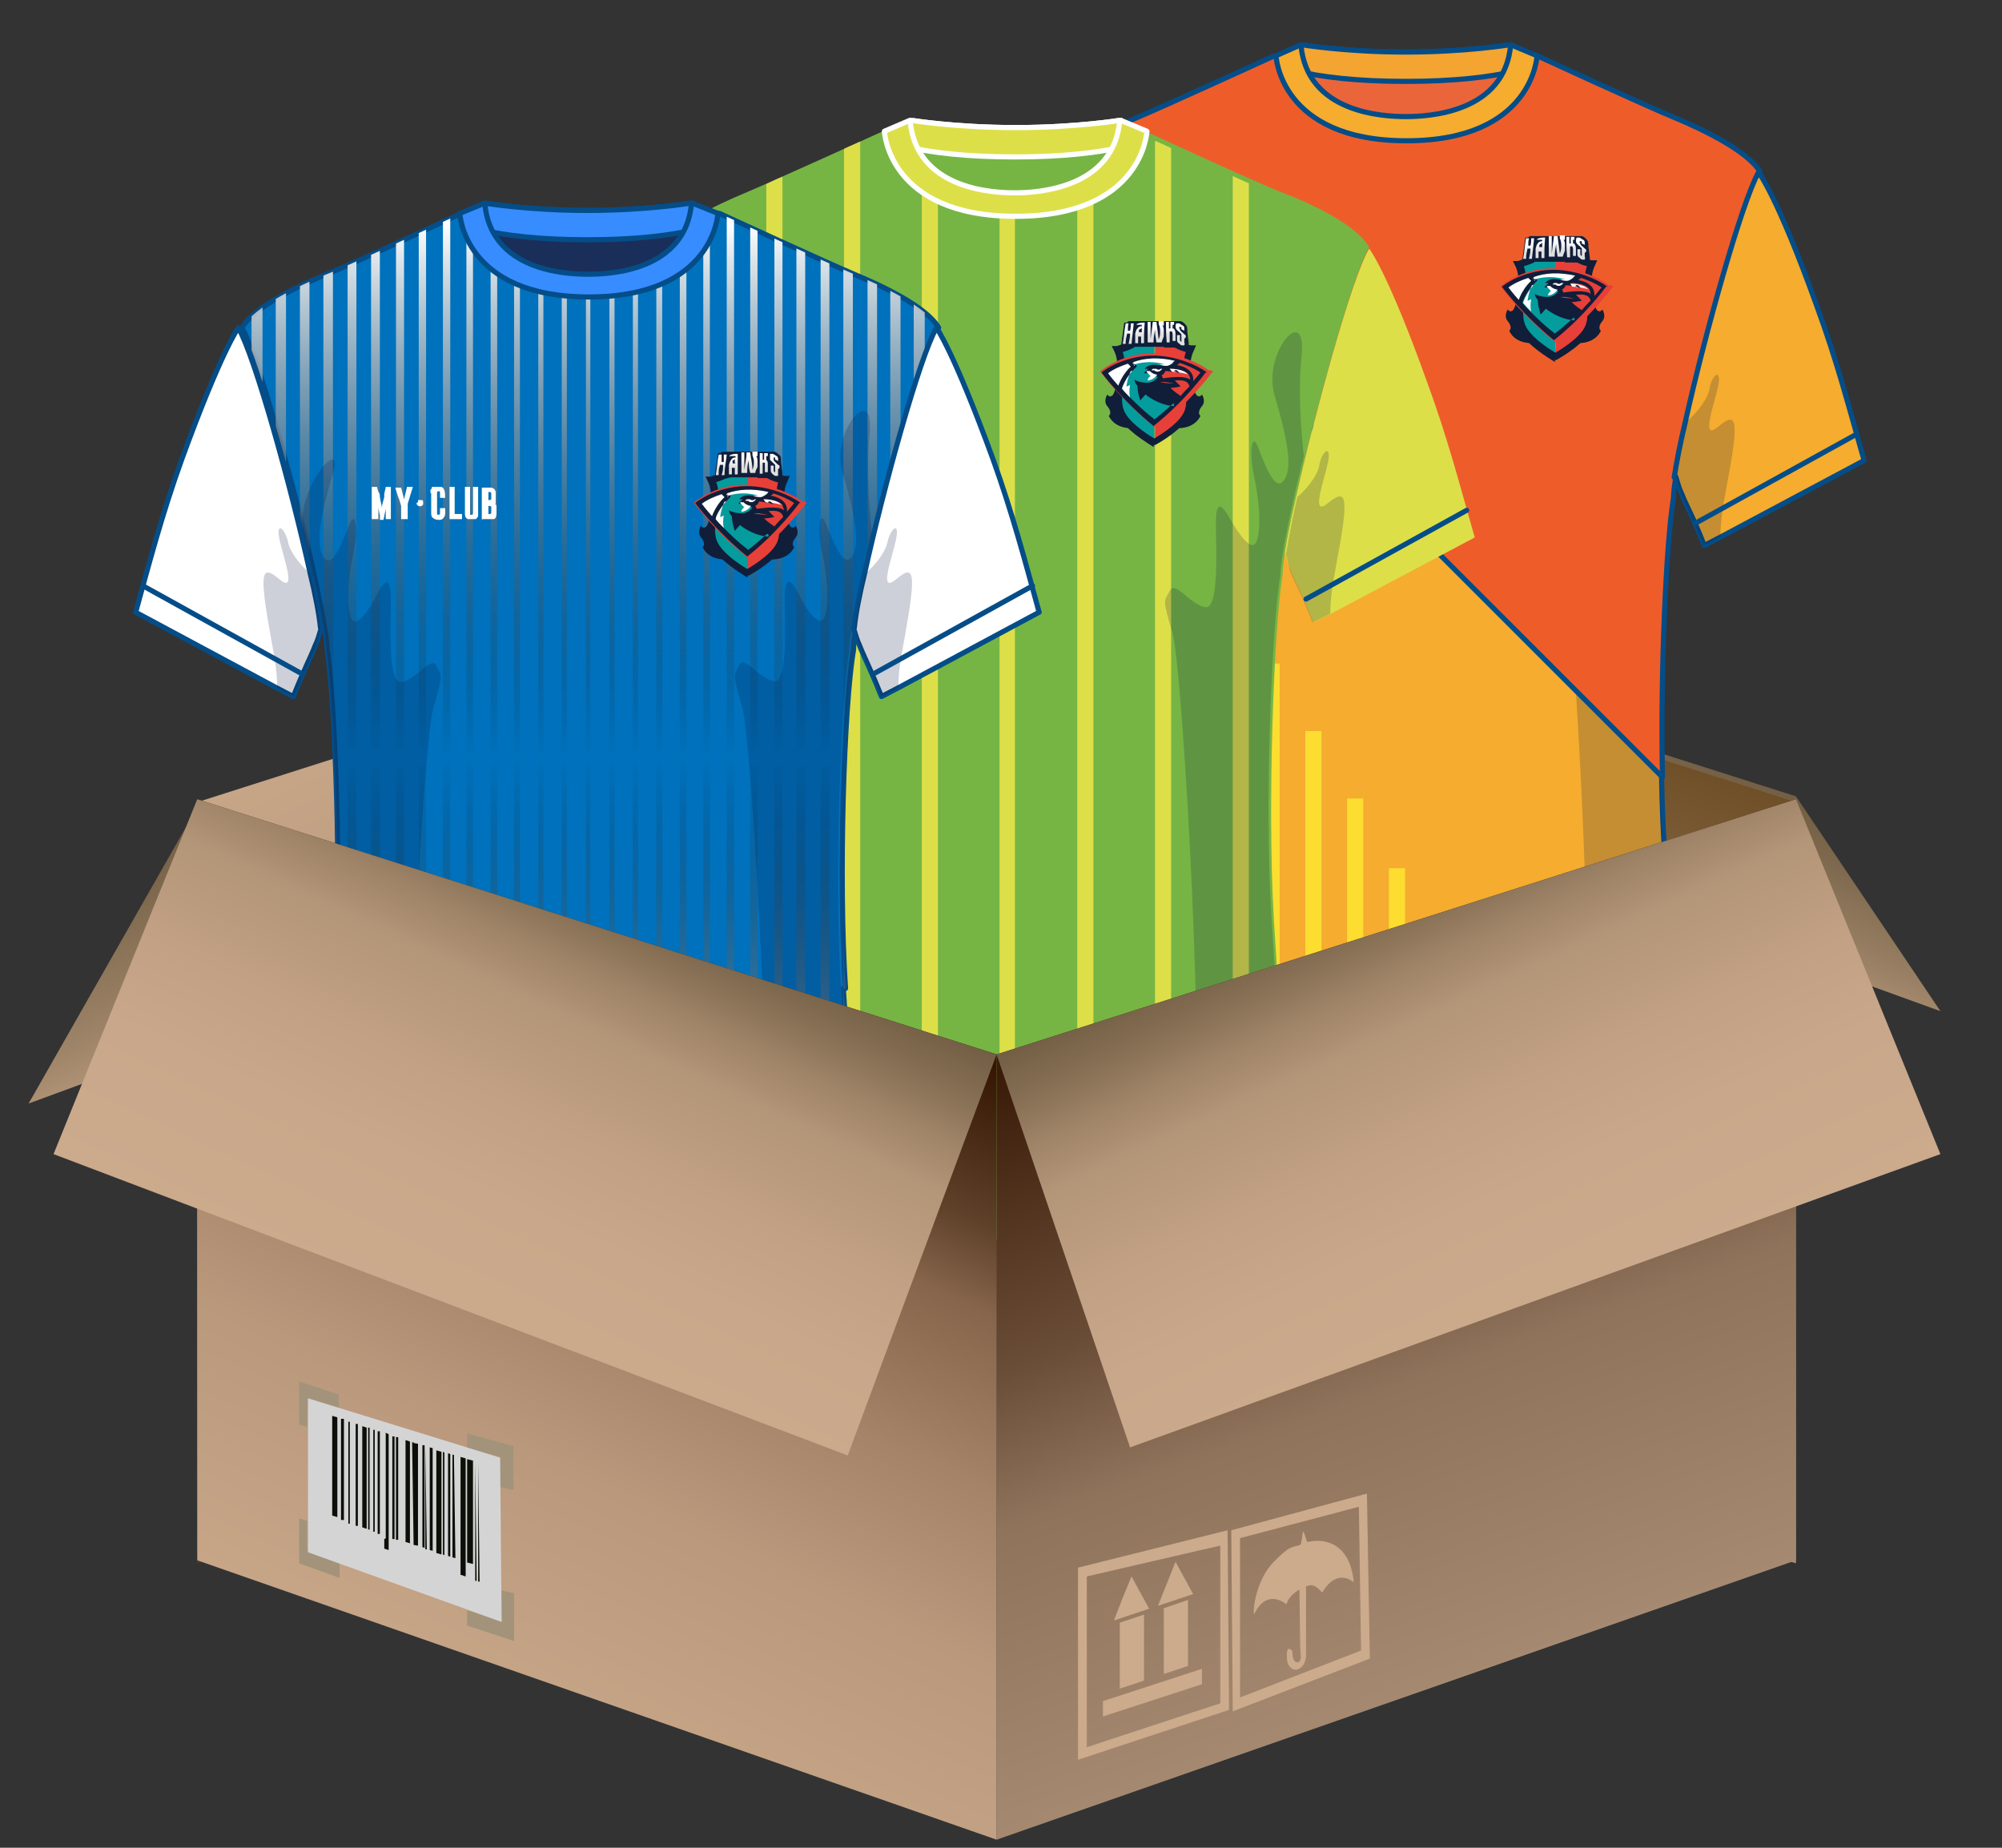 <?xml version="1.0" encoding="UTF-8"?> <svg xmlns="http://www.w3.org/2000/svg" xmlns:xlink="http://www.w3.org/1999/xlink" id="Layer_1" version="1.1" viewBox="0 0 273 252"><rect x="0" y="0" width="273" height="252" fill="#333333" stroke="none"/><defs><style> .st0, .st1 { fill: none; } .st2 { fill: #1a2e5a; } .st2, .st3, .st4, .st5, .st6, .st7, .st8, .st1, .st9, .st10, .st11, .st12 { stroke-linecap: round; stroke-linejoin: round; stroke-width: .7px; } .st2, .st3, .st4, .st5, .st7, .st1, .st9, .st10, .st11, .st12 { stroke: #044d88; } .st3 { fill: aqua; } .st4 { fill: #f5ac2f; } .st5 { fill: #378cff; } .st6, .st8 { stroke: #fff; } .st6, .st13 { fill: #dddf49; } .st14 { fill: url(#linear-gradient2); } .st15 { fill: url(#linear-gradient1); } .st16 { fill: url(#linear-gradient9); } .st17 { fill: url(#linear-gradient3); } .st18 { fill: url(#linear-gradient6); } .st19 { fill: url(#linear-gradient8); } .st20 { fill: url(#linear-gradient7); } .st21 { fill: url(#linear-gradient5); } .st22 { fill: url(#linear-gradient4); } .st23 { fill: url(#linear-gradient18); } .st24 { fill: url(#linear-gradient13); } .st25 { fill: url(#linear-gradient12); } .st26 { fill: url(#linear-gradient15); } .st27 { fill: url(#linear-gradient16); } .st28 { fill: url(#linear-gradient11); } .st29 { fill: url(#linear-gradient10); } .st30 { fill: url(#linear-gradient17); } .st31 { fill: url(#linear-gradient14); } .st32 { fill: url(#linear-gradient19); } .st33 { fill: url(#linear-gradient23); } .st34 { fill: url(#linear-gradient22); } .st35 { fill: url(#linear-gradient21); } .st36 { fill: url(#linear-gradient20); } .st37 { fill: #fcdd30; } .st38 { fill: #440499; } .st39 { fill: url(#linear-gradient); } .st7 { fill: #0071bc; } .st40 { fill: #ccaa8c; } .st40, .st41, .st42, .st43 { fill-rule: evenodd; } .st8, .st44 { fill: #76b544; } .st41 { fill: #d4d4d4; } .st45 { clip-path: url(#clippath-1); } .st46 { clip-path: url(#clippath-2); } .st42 { fill: #a2937a; } .st47, .st12 { fill: #fff; } .st48 { fill: #049c9c; } .st49 { fill: #07183e; isolation: isolate; opacity: .2; } .st9 { fill: #ee5d29; } .st50 { fill: #101e3a; } .st51 { fill: red; } .st43 { fill: #0c0f08; } .st10 { fill: #f4a431; } .st11 { fill: #eb653a; } .st52 { fill: #e64039; } .st53 { clip-path: url(#clippath); } </style><linearGradient id="linear-gradient" x1="61.2" y1="983.7" x2="76.7" y2="1017.1" gradientTransform="translate(0 -889.5)" gradientUnits="userSpaceOnUse"><stop offset="0" stop-color="#725e44"></stop><stop offset=".2" stop-color="#7d684d"></stop><stop offset=".6" stop-color="#9d8367"></stop><stop offset="1" stop-color="#ccaa8c"></stop></linearGradient><linearGradient id="linear-gradient1" x1="-1436.1" y1="981.6" x2="-1424" y2="1007.6" gradientTransform="translate(-1229 -890.5) rotate(-180) scale(1 -1)" gradientUnits="userSpaceOnUse"><stop offset="0" stop-color="#725e44"></stop><stop offset=".2" stop-color="#7d684d"></stop><stop offset=".6" stop-color="#9d8367"></stop><stop offset="1" stop-color="#ccaa8c"></stop></linearGradient><linearGradient id="linear-gradient2" x1="-689" y1="59.2" x2="-653" y2="158.1" gradientTransform="translate(860.9 254) scale(1 -1)" gradientUnits="userSpaceOnUse"><stop offset="0" stop-color="#ae937a"></stop><stop offset=".2" stop-color="#a78c71"></stop><stop offset=".5" stop-color="#95785a"></stop><stop offset=".9" stop-color="#795a34"></stop><stop offset="1" stop-color="#6f4f27"></stop></linearGradient><linearGradient id="linear-gradient3" x1="58.5" y1="937" x2="105.6" y2="1038.1" gradientTransform="translate(0 -842.3)" gradientUnits="userSpaceOnUse"><stop offset="0" stop-color="#ccaa8c"></stop><stop offset="0" stop-color="#c7a587"></stop><stop offset=".3" stop-color="#ba987c"></stop><stop offset=".5" stop-color="#a48368"></stop><stop offset=".7" stop-color="#86654c"></stop><stop offset=".8" stop-color="#5f4029"></stop><stop offset="1" stop-color="#321300"></stop></linearGradient><clipPath id="clippath"><rect class="st0" x="128.8" y="5.8" width="125.8" height="180.5"></rect></clipPath><linearGradient id="linear-gradient4" x1="208.5" y1="983.4" x2="208.5" y2="980.3" gradientTransform="translate(0 -947.9)" gradientUnits="userSpaceOnUse"><stop offset=".3" stop-color="#dfdfde"></stop><stop offset=".7" stop-color="#fff"></stop></linearGradient><linearGradient id="linear-gradient5" x1="210" y1="983" x2="210" y2="980" gradientTransform="translate(0 -947.9)" gradientUnits="userSpaceOnUse"><stop offset=".3" stop-color="#dfdfde"></stop><stop offset=".7" stop-color="#fff"></stop></linearGradient><linearGradient id="linear-gradient6" x1="212.3" y1="982.8" x2="212.3" y2="980" gradientTransform="translate(0 -947.9)" gradientUnits="userSpaceOnUse"><stop offset=".3" stop-color="#dfdfde"></stop><stop offset=".7" stop-color="#fff"></stop></linearGradient><linearGradient id="linear-gradient7" x1="214.3" y1="983" x2="214.3" y2="980" gradientTransform="translate(0 -947.9)" gradientUnits="userSpaceOnUse"><stop offset=".3" stop-color="#dfdfde"></stop><stop offset=".7" stop-color="#fff"></stop></linearGradient><linearGradient id="linear-gradient8" x1="215.6" y1="983.2" x2="215.6" y2="980.3" gradientTransform="translate(0 -947.9)" gradientUnits="userSpaceOnUse"><stop offset=".3" stop-color="#dfdfde"></stop><stop offset=".7" stop-color="#fff"></stop></linearGradient><clipPath id="clippath-1"><rect class="st0" x="75.3" y="16.1" width="126" height="180.9"></rect></clipPath><linearGradient id="linear-gradient9" x1="153.9" y1="995" x2="153.9" y2="991.9" gradientTransform="translate(0 -947.9)" gradientUnits="userSpaceOnUse"><stop offset=".3" stop-color="#dfdfde"></stop><stop offset=".7" stop-color="#fff"></stop></linearGradient><linearGradient id="linear-gradient10" x1="155.4" y1="994.6" x2="155.4" y2="991.7" gradientTransform="translate(0 -947.9)" gradientUnits="userSpaceOnUse"><stop offset=".3" stop-color="#dfdfde"></stop><stop offset=".7" stop-color="#fff"></stop></linearGradient><linearGradient id="linear-gradient11" x1="157.6" y1="994.4" x2="157.6" y2="991.6" gradientTransform="translate(0 -947.9)" gradientUnits="userSpaceOnUse"><stop offset=".3" stop-color="#dfdfde"></stop><stop offset=".7" stop-color="#fff"></stop></linearGradient><linearGradient id="linear-gradient12" x1="159.7" y1="994.6" x2="159.7" y2="991.7" gradientTransform="translate(0 -947.9)" gradientUnits="userSpaceOnUse"><stop offset=".3" stop-color="#dfdfde"></stop><stop offset=".7" stop-color="#fff"></stop></linearGradient><linearGradient id="linear-gradient13" x1="161" y1="994.9" x2="161" y2="992" gradientTransform="translate(0 -947.9)" gradientUnits="userSpaceOnUse"><stop offset=".3" stop-color="#dfdfde"></stop><stop offset=".7" stop-color="#fff"></stop></linearGradient><clipPath id="clippath-2"><path class="st0" d="M115,134.8c1,15,1.9,35,2.7,37.9-3.3,1.9-9.1,3.3-15.7,4-6.8.8-14.5,1.1-21.6,1.1h0c-6.2,0-12.7-.3-18.7-.8-8-.8-15-2.2-18.7-4.4.8-2.9,1.7-22.9,2.7-37.9.9-15,0-39-1.1-46.2,0-1.9-1.3-8.4-3.1-15.9-2.8-11.2-6.6-24.5-8.5-27.9,1.7-2.9,7.7-5.7,11.3-7.2,3.6-1.4,18.6-8.4,18.6-8.4l1.7,1h31.8l1.7-1s15,6.9,18.6,8.4,9.6,4.3,11.3,7.2c-3.3,5.7-11.7,39-11.6,43.9-1.3,7.3-2.1,31.3-1.1,46.2h-.2Z"></path></clipPath><linearGradient id="linear-gradient14" x1="80.1" y1="223.6" x2="80.1" y2="77.8" gradientTransform="translate(0 254) scale(1 -1)" gradientUnits="userSpaceOnUse"><stop offset="0" stop-color="#fff"></stop><stop offset=".5" stop-color="#000" stop-opacity="0"></stop><stop offset="1" stop-color="#fff"></stop></linearGradient><linearGradient id="linear-gradient15" x1="98.5" y1="1012.8" x2="98.5" y2="1009.7" gradientTransform="translate(0 -947.9)" gradientUnits="userSpaceOnUse"><stop offset=".3" stop-color="#dfdfde"></stop><stop offset=".7" stop-color="#fff"></stop></linearGradient><linearGradient id="linear-gradient16" x1="100" y1="1012.5" x2="100" y2="1009.5" gradientTransform="translate(0 -947.9)" gradientUnits="userSpaceOnUse"><stop offset=".3" stop-color="#dfdfde"></stop><stop offset=".7" stop-color="#fff"></stop></linearGradient><linearGradient id="linear-gradient17" x1="102.2" y1="1012.3" x2="102.2" y2="1009.5" gradientTransform="translate(0 -947.9)" gradientUnits="userSpaceOnUse"><stop offset=".3" stop-color="#dfdfde"></stop><stop offset=".7" stop-color="#fff"></stop></linearGradient><linearGradient id="linear-gradient18" x1="104.2" y1="1012.5" x2="104.2" y2="1009.5" gradientTransform="translate(0 -947.9)" gradientUnits="userSpaceOnUse"><stop offset=".3" stop-color="#dfdfde"></stop><stop offset=".7" stop-color="#fff"></stop></linearGradient><linearGradient id="linear-gradient19" x1="105.6" y1="1012.7" x2="105.6" y2="1009.8" gradientTransform="translate(0 -947.9)" gradientUnits="userSpaceOnUse"><stop offset=".3" stop-color="#dfdfde"></stop><stop offset=".7" stop-color="#fff"></stop></linearGradient><linearGradient id="linear-gradient20" x1="-1415.3" y1="27.5" x2="-1380.4" y2="123.5" gradientTransform="translate(-1208 254) rotate(-180)" gradientUnits="userSpaceOnUse"><stop offset="0" stop-color="#ae937a"></stop><stop offset="0" stop-color="#a58a71"></stop><stop offset=".4" stop-color="#8f735b"></stop><stop offset=".6" stop-color="#6a4d37"></stop><stop offset="1" stop-color="#371805"></stop><stop offset="1" stop-color="#321300"></stop></linearGradient><linearGradient id="linear-gradient21" x1="59.1" y1="26.2" x2="105" y2="124.6" gradientTransform="translate(0 254) scale(1 -1)" gradientUnits="userSpaceOnUse"><stop offset="0" stop-color="#ccaa8c"></stop><stop offset="0" stop-color="#c7a587"></stop><stop offset=".3" stop-color="#ba987c"></stop><stop offset=".5" stop-color="#a48368"></stop><stop offset=".7" stop-color="#86654c"></stop><stop offset=".8" stop-color="#5f4029"></stop><stop offset="1" stop-color="#321300"></stop></linearGradient><linearGradient id="linear-gradient22" x1="58.4" y1="72.7" x2="86.6" y2="133.2" gradientTransform="translate(0 254) scale(1 -1)" gradientUnits="userSpaceOnUse"><stop offset="0" stop-color="#ccaa8c"></stop><stop offset=".3" stop-color="#c9a78a"></stop><stop offset=".5" stop-color="#c1a083"></stop><stop offset=".7" stop-color="#b39578"></stop><stop offset=".8" stop-color="#9f8468"></stop><stop offset=".9" stop-color="#856e53"></stop><stop offset="1" stop-color="#725e44"></stop></linearGradient><linearGradient id="linear-gradient23" x1="-1441.7" y1="72.4" x2="-1413.5" y2="132.9" gradientTransform="translate(-1229 254) rotate(-180)" gradientUnits="userSpaceOnUse"><stop offset="0" stop-color="#ccaa8c"></stop><stop offset=".3" stop-color="#c9a78a"></stop><stop offset=".5" stop-color="#c1a083"></stop><stop offset=".7" stop-color="#b39578"></stop><stop offset=".8" stop-color="#9f8468"></stop><stop offset=".9" stop-color="#856e53"></stop><stop offset="1" stop-color="#725e44"></stop></linearGradient></defs><g><polygon class="st39" points="26.9 110.1 3.9 150.5 115.6 109.4 135.9 75.4 26.9 110.1"></polygon><polygon class="st15" points="135.9 73.9 154.1 97.9 264.6 137.9 244.9 108.6 135.9 73.9"></polygon><polygon class="st14" points="244.9 213.2 135.9 181.7 135.9 74.6 244.9 109.4 244.9 213.2"></polygon><polygon class="st17" points="135.9 74.6 26.9 109.4 26.9 213.2 135.9 181.7 135.9 74.6"></polygon></g><g><g><g class="st53"><g><path class="st4" d="M227,114.8c1,15.2,1.9,35.5,2.7,38.5-3.3,2-9.2,3.3-16,4.1-6.9.8-14.8,1.2-21.9,1.2h-.1c-6.2,0-12.9-.3-19-.9-8.1-.8-15.3-2.2-19-4.5.8-2.9,1.8-23.3,2.7-38.5,1-15.2,0-39.6-1.2-46.8,0-2-1.3-8.6-3.2-16.1-2.8-11.3-6.7-24.9-8.7-28.3,1.8-2.9,7.9-5.8,11.5-7.3s18.9-8.5,18.9-8.5l1.7,1h32.4l1.7-1s15.3,7,18.9,8.5,9.8,4.3,11.5,7.3c-3.3,5.8-11.9,39.6-11.8,44.5-1.2,7.3-2.1,31.7-1.2,46.8h.1Z"></path><path class="st49" d="M156.6,114.8c1-15.2,0-39.6-1.2-46.8,0-2-1.3-8.6-3.2-16.1-1.5-5.7,5.7-14,4-8.2s-2.6,10-1.2,11.7c1.3,1.7,3-3.6,3.6-5,.7-1.4,1.1,1,.4,4.3-.7,3.2-1,6.9-.4,8.8.6,1.9,2.5-.9,3.7-3s1.9-2.4,1.9.7-.5,11.9,1.5,11.4c2.1-.4,4-3.7,4.8-2.2s1,1-.4,5.8-4.8,65.7-2.4,72.6c1.2,3.7,3.2,6.9,5,9.2-8.1-.8-15.3-2.2-19-4.5,1-3,1.9-23.3,2.9-38.5h0v-.2Z"></path><path class="st49" d="M226.7,114.8c-1-15.2,0-39.6,1.2-46.8,0-2,1.3-8.6,3.2-16.1-.4-3.4-.8-9.1-.3-13.8.7-7.2-5.4-.3-3.7,5.5s2.6,10,1.2,11.7c-1.3,1.7-3-3.6-3.6-5-.7-1.4-1.1,1-.4,4.3.7,3.2,1,6.9.4,8.8-.6,1.9-2.5-.9-3.7-3s-1.9-2.4-1.9.7.5,11.9-1.5,11.4c-2.1-.4-4-3.7-4.8-2.2s-1,1,.4,5.8,4.8,65.7,2.4,72.6c-1.2,3.7-3.2,6.9-5,9.2,8.1-.8,15.3-2.2,19-4.5-.9-2.9-1.9-23.3-2.9-38.5h0Z"></path><path class="st9" d="M240,23.4c-1.8-2.9-7.9-5.8-11.5-7.3-3.7-1.5-18.9-8.5-18.9-8.5l-1.7,1h-32.4l-1.7-1s-15.3,7-18.9,8.5c-3.5,1.4-9.2,4.1-11.2,6.9l83,83c-.3-14.5.5-32,1.5-38.1,0-5,8.5-38.7,11.8-44.5h0Z"></path><path class="st11" d="M207.2,7.2c0,.9-.3,1.8-.6,2.5-2.9,7-14.9,7.7-14.9,7.7,0,0-12-.7-14.9-7.7-.3-.7-.5-1.5-.6-2.5l1.3-1.1s6,1,14.2,1,14.2-1,14.2-1l1.2,1.1h.1Z"></path><path class="st10" d="M207.2,7.2c0,.9-.3,1.8-.6,2.5-3.4.8-8.2,1.4-14.9,1.4s-11.5-.6-14.9-1.4c-.3-.7-.5-1.5-.6-2.5l1.3-1.1s6,1,14.2,1,14.2-1,14.2-1l1.2,1.1h.1Z"></path><path class="st4" d="M206,6.1c-.8,9.3-11.2,9.8-14.3,9.8s-13.5-.5-14.3-9.8l-3.4,1.5s.5,11.6,17.8,11.6,17.8-11.6,17.8-11.6l-3.6-1.5h0Z"></path><path class="st3" d="M154.8,65c-.3,1-.5,1.7-.8,2.3h0c-.7,1.8-1.5,3-3.1,7.1l-2.3-1.2-19.5-10.4c2-7,3.7-13.6,6.5-21.2,5.4-15,7.9-18.1,7.9-18.1,2.3,4.1,7.3,22,10,34.1.7,2.9,1.2,5.5,1.5,7.5h-.2Z"></path><path class="st49" d="M154.7,65c-.2.7-.4,1.5-.6,2.3h0c-.7,1.8-1.5,3-3.1,7.1l-2.3-1.2c0-1.9-.3-4-.8-6.6-1.8-9.5-1.5-10.6,1.1-8.4,2.5,2.1.5-3.1,0-5.6s.9-1.5,1.2.5c.2,1.2,1.5,3,3,4.3.7,3.1,1.2,5.7,1.5,7.6h0Z"></path><path class="st1" d="M130.1,59.2l21.9,12.1"></path><path class="st4" d="M228.5,65c.3,1,.5,1.7.8,2.3h0c.7,1.8,1.5,3,3.1,7.1l2.3-1.2,19.5-10.4c-2-7-3.7-13.6-6.5-21.2-5.4-15-7.9-18.1-7.9-18.1-2.3,4.1-7.3,22-10,34.1-.7,2.9-1.2,5.5-1.5,7.5h.2Z"></path><path class="st49" d="M228.6,65c.2.7.4,1.5.6,2.3h0c.7,1.8,1.5,3,3.1,7.1l2.3-1.2c0-1.9.3-4,.8-6.6,1.8-9.5,1.5-10.6-1.1-8.4-2.5,2.1-.5-3.1,0-5.6s-.9-1.5-1.2.5c-.2,1.2-1.5,3-3,4.3-.7,3.1-1.2,5.7-1.5,7.6h0Z"></path><path class="st1" d="M253.2,59.2l-21.9,12.1"></path><path class="st47" d="M214.2,37.1h.4v1.8h-.1c-.4,0-.9,0-1.2.2s-.7.3-1,.6c-.3.2-.5.6-.7,1-.1.4-.2.8-.2,1.3v2.7c0,.2.1.4.2.6.1,0,.2.3.4.4.1,0,.4,0,.6,0s.4,0,.5,0,.3-.2.4-.4c.1,0,.2-.3.3-.5s0-.4,0-.7v-.7c0-.2-.1-.4-.3-.5-.1,0-.2-.3-.4-.4-.1,0-.4,0-.5,0-.3,0-.5,0-.7.2s-.4.3-.4.5-.1.4-.1.6l-.6-.6c0-.3,0-.6.1-.9.1-.3.3-.6.5-.8s.5-.4.9-.6.7-.2,1.2-.2.9,0,1.2.3c.4,0,.7.4.9.7s.4.7.6,1.1c.1.4.2.9.2,1.4s0,1-.3,1.4c-.1.4-.4.8-.7,1.1s-.7.6-1.1.7-.9.3-1.4.3-1,0-1.5-.3c-.4-.2-.8-.4-1.2-.8s-.6-.8-.8-1.2c-.2-.5-.3-1.1-.3-1.7v-.9c0-.9.1-1.6.4-2.3.3-.7.7-1.2,1.2-1.7s1-.8,1.7-1.1c.5-.4,1.2-.5,1.9-.5h0Z"></path><g><path class="st37" d="M189.4,158.6h2.2v-40.2h-2.2v40.2Z"></path><path class="st38" d="M163.1,71.9h-2.2v84c.7.2,1.5.3,2.2.5,0,0,0-84.5,0-84.5Z"></path><path class="st38" d="M168.8,81.2h-2.2v75.8c.7.1,1.5.2,2.2.3v-76.1Z"></path><path class="st37" d="M174.5,157.9v-67.4h-2.2v67.2h.3c.6,0,1.3.1,1.9.2h0Z"></path><path class="st37" d="M183.7,158.4h2.2v-49.5h-2.2v49.4h0Z"></path><path class="st37" d="M178,158.1c.7,0,1.5,0,2.2.1v-58.5h-2.2v58.4Z"></path></g></g></g><path id="Logo-Back-top" class="st47" d="M164.5,42.2h1v.4h-.6v.3h.5v.4h-.5v.3h.6v.4h-1v-1.8ZM168.1,42.2v1.8h-.4v-.3h-.4s-.3.4-.8.3c-.4,0-.8-.3-.8-.9s.2-.9,1-.9.8.4.8.4l-.2.4s-.2-.3-.5-.3-.5.2-.5.5.1.5.5.5.4-.2.4-.3l.7-1.1h.5-.3ZM167.7,43l-.2.4h.2v-.4ZM169.1,44v-1.4h.4v-.4h-1.2v.4h.4v1.4h.5,0ZM170.4,44h.5v-1.8h-.5v.7h-.5v-.7h-.5v1.8h.5v-.7h.5v.7ZM172,44v-.4h-.5v-1.4h-.5v1.8s1,0,1,0ZM172.7,43.6c-.3,0-.5-.2-.5-.5s.2-.5.5-.5.5.2.5.5-.2.5-.5.5M172.1,42.5c-.2.2-.3.4-.3.7s0,.5.3.7c.2.2.4.3.7.3s.5,0,.7-.3c.2-.2.3-.4.3-.7s0-.5-.3-.7c-.2-.2-.4-.3-.6-.3s-.5,0-.7.3M174.1,44v-1l.7,1h.4v-1.8h-.5v1l-.7-1h-.4v1.8h.5ZM164.1,43.1c0,.4-.2.5-.5.5h-.2v-1h.2c.3,0,.5.2.5.5M163.6,44c.3,0,.4,0,.6-.2.2-.2.3-.4.3-.7s0-.5-.3-.7c-.2-.2-.4-.2-.7-.2h-.6v1.8s.7,0,.7,0ZM167,46c-.3,0-.6-.2-.6-.6s.2-.6.5-.6.3,0,.4,0h0v-.4h0c-.1,0-.3,0-.5,0s-.5,0-.7.3-.3.4-.3.7.1.5.3.7.4.3.7.3h.5v-.5h0c-.1,0-.3,0-.4,0h.1ZM169.8,45.6c0,.2-.1.4-.3.4s-.3,0-.3-.4v-1.2h-.5v1.5h-.7v-1.5h-.5v1.9h1.3v-.2h0c.1,0,.3.2.6.2s.4,0,.6-.2c.1,0,.2-.3.2-.6v-1.2h-.5v1.2h0ZM171.9,45.9c0,.3-.3.5-.6.5h-.8v-1.9h.8c.4,0,.6.2.6.5s0,.3-.2.4c.2,0,.3.3.3.5h-.1ZM171.3,45.1s0-.2-.2-.2h-.3v.3h.3c.1,0,.2,0,.2-.2h0ZM171.2,45.6h-.4v.3h.4s.2,0,.2-.2,0-.2-.2-.2h0Z"></path></g><g><path class="st50" d="M217.3,40.9s.2,1.3.6,1.5c.4.2.6-.2.6-.2,0,0,.6.9,0,1.6s-.4,1.2-.2,1.3c0,0-.6,1.7-3.1,1.7,0,0,2.2-2.4,2.1-5.9h0Z"></path><path class="st48" d="M212.1,34.1v14.6s-4.1-2.2-4.7-4.4c-.7-2.3,1-5.6-.3-8.3,0,0,2.5-.4,3.1-1.9,0,0,1.9,0,1.9,0Z"></path><path class="st52" d="M216.8,44.3c-.7,2.3-4.7,4.4-4.7,4.4v-14.6h1.9c.6,1.5,3.1,1.9,3.1,1.9-1.3,2.7.4,6-.3,8.3Z"></path><path class="st50" d="M212.1,49.3h-.2c-.2-.2-4.3-2.4-5-4.9-.3-1.1-.2-2.3,0-3.6.2-1.6.4-3.2-.3-4.6l-.3-.6h.7c.6-.2,2.3-.7,2.7-1.7v-.3h4.6v.3c.5,1,2.2,1.5,2.8,1.6h.7c0,0-.3.7-.3.7-.7,1.4-.5,3-.3,4.6.2,1.3.3,2.5,0,3.6-.7,2.4-4.8,4.6-5,4.7h-.2c0,0,.1.2.1.2ZM207.8,36.3c.5,1.5.3,3.1.1,4.6-.2,1.2-.3,2.3,0,3.2.5,1.6,3,3.3,4.2,4,1.2-.7,3.8-2.4,4.2-4,.3-.9.1-2,0-3.2-.2-1.5-.4-3.1.1-4.6-.8-.2-2.1-.7-2.7-1.7h-3.2c-.6,1-1.9,1.5-2.7,1.7h0Z"></path><path class="st50" d="M206.8,40.9s-.2,1.3-.6,1.5c-.4.2-.6-.2-.6-.2,0,0-.6.9,0,1.6s.4,1.2.2,1.3c0,0,.6,1.7,3.1,1.7,0,0-2.2-2.4-2.1-5.9h0Z"></path><path class="st50" d="M215.4,35.4l-3.3-1.3-3.3,1.3-.2.5s1.8-.6,3.5-.6,3.5.6,3.5.6l-.2-.5h0Z"></path><g><g><path class="st52" d="M219.4,38.9c-1.4-1.1-4.1-2.2-6.8-2.3h-1c-2.8,0-5.4,1.2-6.8,2.3l-.2.2.2.2s2.9,3.9,7.2,7.3l.3.2h0l.3-.2c4.3-3.4,7.2-7.3,7.2-7.3l.2-.2-.2-.2h-.4Z"></path><path class="st50" d="M219.2,39.1c-1.5-1.1-4.2-2.2-7-2.3h-.4c-2.8,0-5.5,1.1-7,2.3,0,0,2.8,3.8,7.1,7.3h0c4.3-3.4,7.1-7.3,7.1-7.3h.2Z"></path><path class="st47" d="M208.8,38.3c-.9.8-1.5,2-1.7,2.6-.9-1-1.4-1.7-1.4-1.7.8-.6,1.8-1,2.7-1.3l.4.4Z"></path><path class="st52" d="M216.9,41c-.4.4-.8.8-1.2,1.3-.8-.5-1.4-1.1-1.4-1.1.6,0,1.4-.2,1.4-.2l-.8-.8c1.6-.2,1.9.4,2,.8Z"></path><path class="st52" d="M217.4,40.5c.3-2-2.2-2.3-2.2-2.3l.4-.3c.9.3,1.9.7,2.8,1.3,0,0-.4.5-1,1.2h0Z"></path><path class="st52" d="M216.9,40.1s-.4-.7-3.7-.2l-.2-.4s.4-.2.5-.6c0,0,.7,0,1,.2h0c0-.2-.2-.4-.3-.5h.2c0,0,1.7,0,2.3.8.1.2.2.4.2.7h0Z"></path><path class="st52" d="M212.9,40.5h.6c0,0,1.2.2,1.2.2,0,0-1.3,0-1.9-.2h0Z"></path><path class="st48" d="M214.6,43.3s-1.5,1.4-2.6,2.2l-.2-.2c-1.2-.9-2.2-1.9-3.1-2.8-.4-.4-.8-.8-1.1-1.2h0c.1-.4.6-1.5,1.4-2.4h0c.2-.2.4-.4.6-.6v-.2h-.1l-.3-.3h0c.3,0,2.4-.7,5.4,0,0,0-.5.4-.8.3-.2,0-.6,0-1,0h-.2c-.2,0-1.3-.3-1.9.5h.5s-.4.3-.6.6h.9s.3.4,1,.5c0,0-.4.7-1.3.8-.5,0-1.1,0-1.9-.4,0,0,0,.4.4.8,0,0,0,.9.4,2l.7-.8s1.6,1.4,3.9,1.6h0v-.3Z"></path><path class="st47" d="M213.2,38.6s0,0-.2.2c-.2.2-.6.3-.9,0h-.4s0,0,.2-.2c.1,0,.4,0,.7,0,.1,0,.2,0,.3,0h.3,0Z"></path><path class="st47" d="M214.7,37.7s-.1,0-.2.2h0c-.4.3-.6.4-.8.4h0c-.2,0-.6,0-1-.2h.7c-2.2-.7-4.1,0-4.1,0h0l-.2-.3h0c1.6-.6,3.5-.7,5.7-.2h0Z"></path><path class="st47" d="M208.9,38.9c-.5,1.1-.6,2.1-.6,2.1.2,0,.5-.2.5-.2,0,0-.2.9,0,1.7-.4-.4-.8-.8-1.1-1.2h0c.1-.4.6-1.5,1.4-2.4h-.2Z"></path><path class="st47" d="M209.3,38.2h0l-.3-.3h0c.2,0,.3.2.2.4h.1Z"></path><path class="st47" d="M216.7,39.5c-.8-.3-1.9-.4-2.3-.4,0,0-.2-.3-.3-.4h.2c0,0,1.7,0,2.3.8h.1Z"></path><path class="st50" d="M214.8,39l.7.3s-.3-.7-.7-.3Z"></path><path class="st50" d="M212.9,38.5s-.1.3-.4.2c-.2,0-.2-.2-.2-.2,0,0,.2,0,.2-.2.1,0,.3,0,.4,0h0Z"></path></g><path class="st47" d="M212.4,39.5s-.4.7-1.3.8c0-.4.4-.6.4-.6-.3-.3-.5-.5-.6-.7h.5s.3.4,1,.5h0Z"></path></g><g><path class="st50" d="M216.6,33.3c0-.3-.1-.5-.3-.7s-.4-.4-.7-.4h-.8c-.2,0-.3,0-.5,0h-3.7c-.4,0-.6,0-1,0h-1q-.2.2-.4.2h-.2l-.5,3.7.6-.2q.2,0,.4,0h.4c.2,0,.2-.2.4-.2h4.1v-.2h0v.3h1c.2,0,.3,0,.4,0h.5c.1,0,.3.2.5.3h.3c.2,0,.4,0,.5-.2s.2-.4.2-.7l-.2-1.6h0v-.3Z"></path><g><path class="st22" d="M208.8,33.5h-.4c0-.4,0-.6.1-1q-.2,0-.4,0c-.2,1.1-.2,1.7-.4,2.8.2,0,.3,0,.4,0,0-.6.1-.9.2-1.4h.4c0,.6-.1.8-.2,1.4h.4c.1-1.1.2-1.7.3-2.8h-.4c0,.4,0,.6-.1,1h0Z"></path><path class="st21" d="M209.6,32.7c.3,0,.4,0,.7,0v.2c-.2,0-.4,0-.6.3-.2.2-.2.4-.3.7v1.3h.4v-.9h.4v.9h.4c0-1.1,0-1.7.1-2.8-.4,0-.7,0-1.1.2v.4h0v-.2ZM210.3,33.7h-.4c0-.2,0-.3.1-.4,0,0,.2,0,.3-.2v.5h0Z"></path><path class="st18" d="M213.3,32.1h-.6v.4c.1.2.2.5.2.9s0,.7-.2,1.2h0c-.1-1-.2-1.4-.3-2.4h-.5c-.1,1-.2,1.4-.3,2.4h0v-2.4h-.4v2.8h.8c0-.7.1-1,.2-1.7,0,.7.1,1,.2,1.7h.7c.1-.3.2-.6.3-.8v-.7c0-.3,0-.6-.2-.8h.2v-.4h0v-.2Z"></path><path class="st20" d="M214.5,33.4v-.7h.2v-.4h-.5v.9h-.2v-.9h-.4c0,1.1,0,1.7.1,2.8h.4v-1.5c.1,0,.2,0,.3,0,0,0,.1.2.1.3h0v1h.4v-1c0-.3-.1-.6-.3-.7h-.1Z"></path><path class="st19" d="M216.3,34.4h0v-.3s-.1-.2-.2-.2c0,0-.2-.2-.3-.3-.1,0-.2-.2-.3-.3,0,0,0-.2-.1-.2v-.2h.1s.1,0,.2,0v.3h0l.4.2v-.2c0-.2,0-.4-.2-.5-.1,0-.3-.2-.5-.3h-.4s-.1.2-.1.4,0,.2.1.4c0,0,.2.2.3.3.1,0,.2.2.2.2,0,0,.1,0,.2.2v1h0s-.2,0-.2-.3v-.6h-.4v.6c0,.2,0,.3.2.5.1,0,.2.2.4.3h.4c0,0,.1-.2,0-.4v-.5h0l.2-.2Z"></path></g></g></g><g class="st45"><g><path class="st44" d="M173.7,125.3c1,15.2,1.9,35.6,2.7,38.5-3.3,2-9.2,3.3-16,4.1-6.9.8-14.8,1.2-22,1.2h-.1c-6.2,0-12.9-.3-19-.9-8.2-.8-15.3-2.2-19-4.5.8-2.9,1.8-23.3,2.7-38.5,1-15.2,0-39.6-1.2-46.9,0-2-1.3-8.6-3.2-16.2-2.8-11.3-6.7-24.9-8.7-28.4,1.8-2.9,7.9-5.8,11.5-7.3s19-8.5,19-8.5l1.7,1h32.4l1.7-1s15.3,7.1,19,8.5,9.8,4.3,11.5,7.3c-3.3,5.8-11.9,39.6-11.8,44.6-1.2,7.4-2.1,31.8-1.2,46.9h0Z"></path><g><path class="st13" d="M159.7,168.2V20.2c-.8-.4-1.5-.7-2.2-1v149.2c.7,0,1.3-.1,2-.2h.2Z"></path><path class="st13" d="M125.7,22.7v146.4c.7,0,1.4,0,2.2.1V24.4c-.8-.5-1.5-1-2.2-1.7Z"></path><path class="st13" d="M138.5,26.5h-2.2v142.9h2.1V26.5h0Z"></path><path class="st13" d="M149.1,22.8c-.7.7-1.4,1.2-2.2,1.6v144.8c.7,0,1.5,0,2.2-.1V22.8Z"></path><path class="st13" d="M117.3,19.3c-.6.3-1.4.6-2.2,1v147.9c.7,0,1.4.2,2.2.3V19.3Z"></path><path class="st13" d="M170.3,25c-.7-.3-1.4-.6-2.2-1v142.7c.8-.2,1.5-.4,2.2-.6V25Z"></path><path class="st13" d="M106.7,24.1c-.8.3-1.5.7-2.2,1v141.1c.7.2,1.4.4,2.2.6V24.1Z"></path></g><path class="st49" d="M103.2,125.3c1-15.2,0-39.6-1.2-46.9,0-2-1.3-8.6-3.2-16.2-1.5-5.7,5.7-14,4-8.2s-2.6,10-1.2,11.7c1.3,1.7,3-3.6,3.6-5,.7-1.4,1.1,1,.4,4.3-.7,3.2-1,6.9-.4,8.8s2.5-.9,3.7-3,1.9-2.4,1.9.7-.5,11.9,1.5,11.4c2.1-.4,4-3.7,4.8-2.2s1,1-.4,5.8-4.9,65.8-2.4,72.7c1.2,3.7,3.2,6.9,5,9.2-8.2-.8-15.3-2.2-19-4.5,1-3,1.9-23.4,2.9-38.6h0Z"></path><path class="st49" d="M173.4,125.3c-1-15.2,0-39.6,1.2-46.9,0-2,1.3-8.6,3.2-16.2-.4-3.4-.8-9.1-.3-13.8.7-7.2-5.4-.3-3.7,5.5s2.6,10,1.2,11.7c-1.3,1.7-3-3.6-3.6-5-.7-1.4-1.1,1-.4,4.3.7,3.2,1,6.9.4,8.8s-2.5-.9-3.7-3-1.9-2.4-1.9.7.5,11.9-1.5,11.4c-2.1-.4-4-3.7-4.8-2.2s-1,1,.4,5.8,4.9,65.8,2.4,72.7c-1.2,3.7-3.2,6.9-5,9.2,8.2-.8,15.3-2.2,19-4.5-.9-2.9-1.9-23.3-2.9-38.5h0Z"></path><path class="st8" d="M153.9,17.5c0,.9-.3,1.8-.6,2.5-2.9,7.1-14.9,7.7-14.9,7.7,0,0-12-.7-14.9-7.7-.3-.7-.5-1.5-.6-2.5l1.3-1.1s6,1,14.3,1,14.3-1,14.3-1l1.2,1.1h-.1Z"></path><path class="st6" d="M153.9,17.5c0,.9-.3,1.8-.6,2.5-3.4.8-8.2,1.4-14.9,1.4s-11.5-.6-14.9-1.4c-.3-.7-.5-1.5-.6-2.5l1.3-1.1s6,1,14.3,1,14.3-1,14.3-1l1.2,1.1h-.1Z"></path><path class="st6" d="M152.7,16.4c-.8,9.3-11.2,9.9-14.3,9.9s-13.5-.5-14.3-9.9l-3.5,1.5s.5,11.6,17.9,11.6,17.9-11.6,17.9-11.6l-3.6-1.5h0Z"></path><path class="st51" d="M101.4,75.4c-.3,1-.5,1.7-.8,2.4h0c-.7,1.8-1.5,3-3.1,7.1l-2.4-1.2-19.6-10.4c2-7,3.7-13.6,6.5-21.2,5.4-15.1,7.9-18.2,7.9-18.2,2.4,4.1,7.3,22.1,10,34.1.7,2.9,1.2,5.5,1.5,7.5h0Z"></path><path class="st49" d="M101.2,75.4c-.2.7-.4,1.5-.6,2.4h0c-.7,1.8-1.5,3-3.1,7.1l-2.4-1.2c0-1.9-.3-4-.8-6.6-1.8-9.5-1.5-10.6,1.1-8.5,2.5,2.1.5-3.1,0-5.6s.9-1.5,1.2.5c.2,1.2,1.5,3,3,4.3.7,3.1,1.2,5.7,1.5,7.6h.1Z"></path><path class="st1" d="M76.6,69.6l21.9,12.1"></path><path class="st13" d="M175.2,75.4c.3,1,.5,1.7.8,2.4h0c.7,1.8,1.5,3,3.1,7.1l2.4-1.2,19.6-10.4c-2-7-3.7-13.6-6.5-21.2-5.4-15.1-7.9-18.2-7.9-18.2-2.4,4.1-7.3,22.1-10,34.1-.7,2.9-1.2,5.5-1.5,7.5h0Z"></path><path class="st49" d="M175.3,75.4c.2.7.4,1.5.6,2.4h0c.7,1.8,1.5,3,3.1,7.1l2.4-1.2c0-1.9.3-4,.8-6.6,1.8-9.5,1.5-10.6-1.1-8.5-2.5,2.1-.5-3.1,0-5.6s-.9-1.5-1.2.5c-.2,1.2-1.5,3-3,4.3-.7,3.1-1.2,5.7-1.5,7.6h-.1Z"></path><path class="st1" d="M200,69.6l-21.9,12.1"></path></g></g><g><path class="st50" d="M162.7,52.5s.2,1.3.6,1.5c.4.2.6-.2.6-.2,0,0,.6.9,0,1.6s-.4,1.2-.2,1.3c0,0-.6,1.7-3.1,1.7,0,0,2.2-2.4,2.1-5.9h0Z"></path><path class="st48" d="M157.4,45.7v14.6s-4.1-2.2-4.7-4.4c-.7-2.3,1-5.6-.3-8.3,0,0,2.5-.4,3.1-1.9h1.9Z"></path><path class="st52" d="M162.2,55.9c-.7,2.3-4.7,4.4-4.7,4.4v-14.6h1.9c.6,1.5,3.1,1.9,3.1,1.9-1.3,2.7.4,6-.3,8.3Z"></path><path class="st50" d="M157.4,60.9h-.2c-.2-.2-4.3-2.4-5-4.9-.3-1.1-.2-2.3,0-3.6.2-1.6.4-3.2-.3-4.6l-.3-.6h.7c.6-.2,2.3-.7,2.7-1.7v-.3h4.6v.3c.5,1,2.2,1.5,2.8,1.6h.7c0,0-.3.7-.3.7-.7,1.4-.5,3-.3,4.6.2,1.3.3,2.5,0,3.6-.7,2.4-4.8,4.6-5,4.7h-.2c0,0,.1.2.1.2ZM153.1,48c.5,1.5.3,3.1.1,4.6-.2,1.2-.3,2.3,0,3.2.5,1.6,3,3.3,4.2,4,1.2-.7,3.8-2.4,4.2-4,.3-.9.1-2,0-3.2-.2-1.5-.4-3.1.1-4.6-.8-.2-2.1-.7-2.7-1.7h-3.2c-.6,1-1.9,1.5-2.7,1.7h0Z"></path><path class="st50" d="M152.2,52.5s-.2,1.3-.6,1.5c-.4.2-.6-.2-.6-.2,0,0-.6.9,0,1.6s.4,1.2.2,1.3c0,0,.6,1.7,3.1,1.7,0,0-2.2-2.4-2.1-5.9h0Z"></path><path class="st50" d="M160.7,47l-3.3-1.3-3.3,1.3-.2.5s1.8-.6,3.5-.6,3.5.6,3.5.6l-.2-.5h0Z"></path><g><g><path class="st52" d="M164.8,50.5c-1.4-1.1-4.1-2.2-6.8-2.3h-1c-2.8,0-5.4,1.2-6.8,2.3l-.2.2.2.2s2.9,3.9,7.2,7.3l.3.2h0l.3-.2c4.3-3.4,7.2-7.3,7.2-7.3l.2-.2-.2-.2h-.4Z"></path><path class="st50" d="M164.6,50.8c-1.5-1.1-4.2-2.2-7-2.3h-.4c-2.8,0-5.5,1.1-7,2.3,0,0,2.8,3.8,7.1,7.3h0c4.3-3.4,7.1-7.3,7.1-7.3h.2Z"></path><path class="st47" d="M154.2,50c-.9.8-1.5,2-1.7,2.6-.9-1-1.4-1.7-1.4-1.7.8-.6,1.8-1,2.7-1.3l.4.4Z"></path><path class="st52" d="M162.2,52.7c-.4.4-.8.8-1.2,1.3-.8-.5-1.4-1.1-1.4-1.1.6,0,1.4-.2,1.4-.2l-.8-.8c1.6-.2,1.9.4,2,.8Z"></path><path class="st52" d="M162.7,52.1c.3-2-2.2-2.3-2.2-2.3l.4-.3c.9.3,1.9.7,2.8,1.3,0,0-.4.5-1,1.2h0Z"></path><path class="st52" d="M162.3,51.8s-.4-.7-3.7-.2l-.2-.4s.4-.2.5-.6c0,0,.7,0,1,.2h0c0-.2-.2-.4-.3-.5h.2c0,0,1.7,0,2.3.8.1.2.2.4.2.7h0Z"></path><path class="st52" d="M158.3,52.1h.6c0,0,1.2.2,1.2.2,0,0-1.3,0-1.9-.2h0Z"></path><path class="st48" d="M160,55s-1.5,1.4-2.6,2.2l-.2-.2c-1.2-.9-2.2-1.9-3.1-2.8-.4-.4-.8-.8-1.1-1.2h0c.1-.4.6-1.5,1.4-2.4h0c.2-.2.4-.4.6-.6v-.2h-.1l-.3-.3h0c.3,0,2.4-.7,5.4,0,0,0-.5.4-.8.3-.2,0-.6,0-1,0h-.2c-.2,0-1.3-.3-1.9.5h.5s-.4.3-.6.6h.9s.3.4,1,.5c0,0-.4.7-1.3.8-.5,0-1.1,0-1.9-.4,0,0,0,.4.4.8,0,0,0,.9.4,2l.7-.8s1.6,1.4,3.9,1.6h0v-.3Z"></path><path class="st47" d="M158.5,50.3s0,0-.2.2c-.2.2-.6.3-.9,0h-.4s0,0,.2-.2c.1,0,.4,0,.7,0,.1,0,.2,0,.3,0h.3,0Z"></path><path class="st47" d="M160.1,49.3s-.1,0-.2.2h0c-.4.3-.6.4-.8.4h0c-.2,0-.6,0-1-.2h.7c-2.2-.7-4.1,0-4.1,0h0l-.2-.3h0c1.6-.6,3.5-.7,5.7-.2h0Z"></path><path class="st47" d="M154.2,50.6c-.5,1.1-.6,2.1-.6,2.1.2,0,.5-.2.5-.2,0,0-.2.9,0,1.7-.4-.4-.8-.8-1.1-1.2h0c.1-.4.6-1.5,1.4-2.4h-.2Z"></path><path class="st47" d="M154.7,49.8h0l-.3-.3h0c.2,0,.3.2.2.4h.1Z"></path><path class="st47" d="M162.1,51.1c-.8-.3-1.9-.4-2.3-.4,0,0-.2-.3-.3-.4h.2c0,0,1.7,0,2.3.8h.1Z"></path><path class="st50" d="M160.1,50.6l.7.3s-.3-.7-.7-.3Z"></path><path class="st50" d="M158.3,50.2s-.1.3-.4.2c-.2,0-.2-.2-.2-.2,0,0,.2,0,.2-.2.1,0,.3,0,.4,0h0Z"></path></g><path class="st47" d="M157.8,51.1s-.4.7-1.3.8c0-.4.4-.6.4-.6-.3-.3-.5-.5-.6-.7h.5s.3.4,1,.5h0Z"></path></g><g><path class="st50" d="M161.9,44.9c0-.3-.1-.5-.3-.7s-.4-.4-.7-.4h-.8c-.2,0-.3,0-.5,0h-3.7c-.4,0-.6,0-1,0h-1q-.2.2-.4.2h-.2l-.5,3.7.6-.2q.2,0,.4,0h.4c.2,0,.2-.2.4-.2h4.1v-.2h0v.3h1c.2,0,.3,0,.4,0h.5c.1,0,.3.2.5.3h.3c.2,0,.4,0,.5-.2s.2-.4.2-.7l-.2-1.6h0v-.3Z"></path><g><path class="st16" d="M154.2,45.1h-.4c0-.4,0-.6.1-1q-.2,0-.4,0c-.2,1.1-.2,1.7-.4,2.8.2,0,.3,0,.4,0,0-.6.1-.9.2-1.4h.4c0,.6-.1.8-.2,1.4h.4c.1-1.1.2-1.7.3-2.8h-.4c0,.4,0,.6-.1,1h0Z"></path><path class="st29" d="M155,44.3c.3,0,.4,0,.7,0v.2c-.2,0-.4,0-.6.3-.2.2-.2.4-.3.7v1.3h.4v-.9h.4v.9h.4c0-1.1,0-1.7.1-2.8-.4,0-.7,0-1.1.2v.4h0v-.2ZM155.7,45.3h-.4c0-.2,0-.3.1-.4,0,0,.2,0,.3-.2v.5h0Z"></path><path class="st28" d="M158.6,43.8h-.6v.4c.1.2.2.5.2.9s0,.7-.2,1.2h0c-.1-1-.2-1.4-.3-2.4h-.5c-.1,1-.2,1.4-.3,2.4h0v-2.4h-.4v2.8h.8c0-.7.1-1,.2-1.7,0,.7.1,1,.2,1.7h.7c.1-.3.2-.6.3-.8v-.7c0-.3,0-.6-.2-.8h.2v-.4h0v-.2Z"></path><path class="st25" d="M159.9,45v-.7h.2v-.4h-.5v.9h-.2v-.9h-.4c0,1.1,0,1.7.1,2.8h.4v-1.5c.1,0,.2,0,.3,0,0,0,.1.2.1.3h0v1h.4v-1c0-.3-.1-.6-.3-.7h-.1Z"></path><path class="st24" d="M161.7,46.1h0v-.3s-.1-.2-.2-.2c0,0-.2-.2-.3-.3-.1,0-.2-.2-.3-.3,0,0,0-.2-.1-.2v-.2h.1s.1,0,.2,0v.3h0l.4.2v-.2c0-.2,0-.4-.2-.5-.1,0-.3-.2-.5-.3h-.4s-.1.2-.1.4,0,.2.1.4c0,0,.2.2.3.3.1,0,.2.2.2.2,0,0,.1,0,.2.2v1h0s-.2,0-.2-.3v-.6h-.4v.6c0,.2,0,.3.2.5.1,0,.2.2.4.3h.4c0,0,.1-.2,0-.4v-.5h0l.2-.2Z"></path></g></g></g><g><path class="st7" d="M115,134.8c1,15,1.9,35,2.7,37.9-3.3,1.9-9.1,3.3-15.7,4-6.8.8-14.5,1.1-21.6,1.1h0c-6.2,0-12.7-.3-18.7-.8-8-.8-15-2.2-18.7-4.4.8-2.9,1.7-22.9,2.7-37.9.9-15,0-39-1.1-46.2,0-1.9-1.3-8.4-3.1-15.9-2.8-11.2-6.6-24.5-8.5-27.9,1.7-2.9,7.7-5.7,11.3-7.2,3.6-1.4,18.6-8.4,18.6-8.4l1.7,1h31.8l1.7-1s15,6.9,18.6,8.4,9.6,4.3,11.3,7.2c-3.3,5.7-11.7,39-11.6,43.9-1.3,7.3-2.1,31.3-1.1,46.2h-.2Z"></path><g class="st46"><path class="st31" d="M79.9,25.4v153.8h.6V25.4h-.3s-.3,0-.3,0ZM144.3,76.4v102.7h1.9v-100l-.7-1s-1.2-1.7-1.2-1.7ZM142.2,72.8h0l-.9-2-.8-2-.2-.5v110.9h1.8v-106.4h0ZM92.7,24.4v154.8h.9V24.2h-.9v.2ZM95.9,179.1h.9V23.7l-.9.2v155.3h0ZM99.1,179.1h1V23.1l-1,.2v155.9h0ZM129.3,27.2l-1.5-.3v152.3h1.5V27.2ZM132.6,27.9l-1.6-.3v151.6h1.6V27.9ZM139,61.4v-3c-.1,0-.1-2.1-.1-2.1v-1.3c.1,0,.1-25.7.1-25.7l-1.7-.4v150.2h1.7V61.4ZM135.9,28.6l-1.7-.4v150.9h1.7V28.6ZM83.1,179.1h.7V25.3h-.7v153.9h0ZM66.9,24.2v154.9h.9V24.4h-.8c0-.1,0-.2,0-.2ZM63.6,179.1h.9V23.8l-.9-.2v155.5ZM14.1,79.3v99.9h1.9v-102.6l-1.1,1.6-.9,1.1h.1ZM60.4,23.1v156.1h1V23.3h-.4s-.6-.2-.6-.2ZM70.1,24.7v154.5h.8V24.8h-.8ZM126.1,26.5l-1.5-.3v153h1.5V26.5ZM86.3,179.1h.7V25h-.7v154.1ZM73.4,179.1h.7V25.1h-.7v154ZM89.5,24.8v154.4h.8V24.7h-.8ZM76.6,179.1h.7V25.3h-.7v153.8ZM58.1,22.6l-1-.2v156.7h1V22.6ZM48.6,23.3l-1.2.3v155.5h1.2V23.3ZM32.6,26.8l-1.5.3v152h1.5V26.8ZM35.8,26.1l-1.5.3v152.7h1.5V26.1ZM45.4,24l-1.3.3v154.8h1.3V24ZM42.2,24.7l-1.3.3v154.1h1.3V24.7ZM39,25.4l-1.4.3v153.4h1.4V25.4ZM29.4,27.5l-1.6.3v151.3h1.6V27.5ZM23,28.9l-1.7.4v24.8l.2,2.1v4.2l-.2,2.1h0v116.5h1.7V28.9ZM122.8,25.8l-1.4-.3v153.7h1.4V25.8ZM26.2,28.2l-1.7.4v150.6h1.7V28.2ZM18.1,179.1h1.8v-110.5.2l-.8,2-.9,1.9-.2.3v106.2h.1ZM116.3,24.3l-1.3-.3v155.1h1.3V24.3ZM113.1,23.6l-1.2-.3v155.8h1.2V23.6ZM119.6,25l-1.3-.3v154.4h1.3V25ZM51.8,22.6l-1.2.3v156.2h1.2V22.6ZM109.8,22.9l-1.2-.3v156.5h1.2V22.9ZM55,22h0l-1,.2v157h1.1V22ZM102.3,22.6v156.5h1V22.4h-.3l-.7.2ZM106.6,22.2l-1-.2h0v157.2h1.1V22.2h0Z"></path></g><path class="st49" d="M45.6,134.8c1-15,0-39-1.1-46.2,0-1.9-1.3-8.4-3.1-15.9-1.4-5.6,5.6-13.8,4-8.1-1.7,5.7-2.5,9.8-1.2,11.5s3-3.6,3.6-4.9c.7-1.4,1.1,1,.4,4.2-.7,3.2-1,6.8-.4,8.7s2.5-.8,3.6-3,1.9-2.4,1.9.7-.5,11.7,1.5,11.2c2.1-.4,4-3.6,4.7-2.2s1,1-.4,5.7-4.8,64.7-2.4,71.5c1.2,3.6,3.2,6.8,4.9,9.1-8-.8-15-2.2-18.7-4.4,1-3.1,1.9-23.1,2.8-38.1h0v.2Z"></path><path class="st49" d="M114.7,134.8c-1-15,0-39,1.1-46.2,0-1.9,1.3-8.4,3.1-15.9-.4-3.3-.8-9-.3-13.6.7-7.1-5.4-.3-3.7,5.4,1.7,5.7,2.5,9.8,1.2,11.5s-3-3.6-3.6-4.9c-.7-1.4-1.1,1-.4,4.2s1,6.8.4,8.7c-.7,1.9-2.5-.8-3.6-3s-1.9-2.4-1.9.7.5,11.7-1.5,11.2c-2.1-.4-4-3.6-4.7-2.2s-1,1,.4,5.7,4.8,64.7,2.4,71.5c-1.2,3.6-3.2,6.8-4.9,9.1,8-.8,15-2.2,18.7-4.4-.9-3-1.9-23-2.8-38h0v.2Z"></path><path class="st2" d="M95.4,28.8c0,.8-.3,1.7-.6,2.5-2.9,6.9-14.7,7.6-14.7,7.6,0,0-11.8-.7-14.7-7.6-.3-.7-.5-1.5-.6-2.5l1.3-1.1s5.9,1,14,1,14.1-1,14.1-1l1.1,1.1h0Z"></path><path class="st5" d="M95.4,28.8c0,.8-.3,1.7-.6,2.5-3.3.8-8.1,1.4-14.7,1.4s-11.3-.6-14.7-1.4c-.3-.7-.5-1.5-.6-2.5l1.3-1.1s5.9,1,14,1,14.1-1,14.1-1l1.1,1.1h0Z"></path><path class="st5" d="M94.3,27.7c-.8,9.2-11,9.7-14.1,9.7s-13.3-.5-14.1-9.7l-3.4,1.4s.5,11.4,17.6,11.4,17.6-11.4,17.6-11.4l-3.5-1.4h0Z"></path><path class="st12" d="M43.8,85.7c-.3,1-.5,1.7-.8,2.3h0c-.7,1.8-1.4,3-3,7l-2.3-1.2-19.2-10.3c1.9-6.9,3.6-13.4,6.3-20.9,5.4-14.8,7.7-17.9,7.7-17.9,2.3,4,7.2,21.7,9.8,33.5.7,2.9,1.2,5.4,1.4,7.4h0Z"></path><path class="st49" d="M43.7,85.7c-.2.7-.4,1.5-.6,2.3h0c-.7,1.8-1.4,3-3,7l-2.3-1.2c0-1.9-.3-4-.8-6.5-1.7-9.4-1.4-10.4,1.1-8.3s.5-3,0-5.5.8-1.4,1.2.5c.2,1.1,1.5,3,3,4.2.7,3.1,1.1,5.6,1.4,7.5Z"></path><path class="st1" d="M19.5,79.9l21.5,11.9"></path><path class="st12" d="M116.4,85.7c.3,1,.5,1.7.8,2.3h0c.7,1.8,1.4,3,3,7l2.3-1.2,19.2-10.3c-1.9-6.9-3.6-13.4-6.3-20.9-5.4-14.8-7.7-17.9-7.7-17.9-2.3,4-7.2,21.7-9.8,33.5-.7,2.9-1.2,5.4-1.4,7.4h-.1Z"></path><path class="st49" d="M116.6,85.7c.2.7.4,1.5.6,2.3h0c.7,1.8,1.4,3,3,7l2.3-1.2c0-1.9.3-4,.8-6.5,1.7-9.4,1.4-10.4-1.1-8.3s-.5-3,0-5.5-.8-1.4-1.2.5c-.2,1.1-1.5,3-3,4.2-.7,3.1-1.1,5.6-1.4,7.5h0Z"></path><path class="st1" d="M140.8,79.9l-21.5,11.9"></path><g><path class="st47" d="M50.9,70.8h.7v-2,.5l.2,1v.6h.5l.3-1.5s0-.4,0-.5h0v1.9h.7v-4.4h-.7c0,.3-.2.7-.2,1v.4l-.3,1.1v.4l-.3-1.5c0-.2,0-.5-.2-.7l-.2-.7h-.7v4.4h.1Z"></path><path class="st47" d="M65.8,70.8h1.5c.3,0,.4-.4.4-.8v-.8c0-.2,0-.5-.3-.5h.2c0,0,0-.4,0-.5v-.8c0-.3,0-.5-.2-.7s-.4-.2-.7-.2h-1v4.4h0ZM66.6,68.3h0v-1.2c.2,0,.4,0,.4.2v.7c0,.2-.2.2-.4.2h0ZM66.8,70.1h-.2v-1.1c.2,0,.4,0,.4.2v.7c0,0,0,.2-.2.2Z"></path><path class="st47" d="M63.4,70c0,.3,0,.6.4.8,0,0,.3,0,.5,0h.6c0,0,.2-.2.3-.4v-4h-.7v3.6c0,.3-.3.2-.4.2v-3.8h-.7v3.6h0Z"></path><path class="st47" d="M58.8,67.3v2.6c0,.2,0,.6.2.7.2.2.5.3.8.3s.5,0,.7-.3c.3-.3.2-.9.2-1.3h-.7v.6c0,.2,0,.3-.2.3s-.2,0-.2-.3v-2.6c0-.2,0-.3.2-.3s.2,0,.2.3v.6h.7c0-.6,0-1.3-.5-1.5h-1.3c0,0,0,.3-.2.4v.4"></path><path class="st47" d="M54.9,70.8h.7v-2.1l.7-2.3h-.8l-.4,1.7-.4-1.6h-.8s.4,1.4.5,1.5l.3,1v1.8h0"></path><polygon class="st47" points="61.3 70.8 63 70.8 63 70.1 62 70.1 62 66.4 61.3 66.4 61.3 70.8"></polygon><path class="st47" d="M56.8,68.6c0,.5.7.6.9.2v-.4s0-.2-.2-.2h-.5s0,.2,0,.3"></path></g></g><g><path class="st50" d="M107.3,70.4s.2,1.3.6,1.5.6-.2.6-.2c0,0,.6.9,0,1.6s-.4,1.2-.2,1.3c0,0-.6,1.7-3.1,1.7,0,0,2.2-2.4,2.1-5.9h0Z"></path><path class="st48" d="M102,63.6v14.6s-4.1-2.2-4.7-4.4c-.7-2.3,1-5.6-.3-8.3,0,0,2.5-.4,3.1-1.9,0,0,1.9,0,1.9,0Z"></path><path class="st52" d="M106.7,73.7c-.7,2.3-4.7,4.4-4.7,4.4v-14.6h1.9c.6,1.5,3.1,1.9,3.1,1.9-1.3,2.7.4,6-.3,8.3Z"></path><path class="st50" d="M102,78.7h-.2c-.2-.2-4.3-2.4-5-4.9-.3-1.1-.2-2.3,0-3.6.2-1.6.4-3.2-.3-4.6l-.3-.6h.7c.6-.2,2.3-.7,2.7-1.7v-.3h4.6v.3c.5,1,2.2,1.5,2.8,1.6h.7c0,0-.3.7-.3.7-.7,1.4-.5,3-.3,4.6.2,1.3.3,2.5,0,3.6-.7,2.4-4.8,4.6-5,4.7h-.2c0,0,.1.2.1.2ZM97.7,65.8c.5,1.5.3,3.1,0,4.6-.2,1.2-.3,2.3,0,3.2.5,1.6,3,3.3,4.2,4,1.2-.7,3.8-2.4,4.2-4,.3-.9,0-2,0-3.2-.2-1.5-.4-3.1,0-4.6-.8-.2-2.1-.7-2.7-1.7h-3.2c-.6,1-1.9,1.5-2.7,1.7h0Z"></path><path class="st50" d="M96.8,70.4s-.2,1.3-.6,1.5-.6-.2-.6-.2c0,0-.6.9,0,1.6s.4,1.2.2,1.3c0,0,.6,1.7,3.1,1.7,0,0-2.2-2.4-2.1-5.9h0Z"></path><path class="st50" d="M105.3,64.9l-3.3-1.3-3.3,1.3-.2.5s1.8-.6,3.5-.6,3.5.6,3.5.6l-.2-.5h0Z"></path><g><g><path class="st52" d="M109.4,68.4c-1.4-1.1-4.1-2.2-6.8-2.3h-1c-2.8,0-5.4,1.2-6.8,2.3l-.2.2.2.2s2.9,3.9,7.2,7.3l.3.2h0l.3-.2c4.3-3.4,7.2-7.3,7.2-7.3l.2-.2-.2-.2h-.4Z"></path><path class="st50" d="M109.2,68.6c-1.5-1.1-4.2-2.2-7-2.3h-.4c-2.8,0-5.5,1.1-7,2.3,0,0,2.8,3.8,7.1,7.3h0c4.3-3.4,7.1-7.3,7.1-7.3h.2Z"></path><path class="st47" d="M98.8,67.8c-.9.8-1.5,2-1.7,2.6-.9-1-1.4-1.7-1.4-1.7.8-.6,1.8-1,2.7-1.3l.4.4Z"></path><path class="st52" d="M106.8,70.5c-.4.4-.8.8-1.2,1.3-.8-.5-1.4-1.1-1.4-1.1.6,0,1.4-.2,1.4-.2l-.8-.8c1.6-.2,1.9.4,2,.8Z"></path><path class="st52" d="M107.3,69.9c.3-2-2.2-2.3-2.2-2.3l.4-.3c.9.3,1.9.7,2.8,1.3,0,0-.4.5-1,1.2h0Z"></path><path class="st52" d="M106.9,69.6s-.4-.7-3.7-.2l-.2-.4s.4-.2.5-.6c0,0,.7,0,1,.2h0c0-.2-.2-.4-.3-.5h.2c0,0,1.7,0,2.3.8,0,.2.2.4.2.7h0Z"></path><path class="st52" d="M102.9,70h.6c0,0,1.2.2,1.2.2,0,0-1.3,0-1.9-.2h.1Z"></path><path class="st48" d="M104.6,72.8s-1.5,1.4-2.6,2.2l-.2-.2c-1.2-.9-2.2-1.9-3.1-2.8s-.8-.8-1.1-1.2h0c0-.4.6-1.5,1.4-2.4h0l.6-.6v-.2h0l-.3-.3h0c.3,0,2.4-.7,5.4,0,0,0-.5.4-.8.3-.2,0-.6,0-1,0h-.2c-.2,0-1.3-.3-1.9.5h.5s-.4.3-.6.6h.9s.3.4,1,.5c0,0-.4.7-1.3.8-.5,0-1.1,0-1.9-.4,0,0,0,.4.4.8,0,0,0,.9.4,2l.7-.8s1.6,1.4,3.9,1.6h0v-.3Z"></path><path class="st47" d="M103.1,68.1s0,0-.2.2c-.2.2-.6.3-.9,0h-.4s0,0,.2-.2c0,0,.4,0,.7,0,0,0,.2,0,.3,0h.3Z"></path><path class="st47" d="M104.7,67.2l-.2.2h0c-.4.3-.6.4-.8.4h0c-.2,0-.6,0-1-.2h.7c-2.2-.7-4.1,0-4.1,0h0l-.2-.3h0c1.6-.6,3.5-.7,5.7-.2h0Z"></path><path class="st47" d="M98.8,68.4c-.5,1.1-.6,2.1-.6,2.1.2,0,.5-.2.5-.2,0,0-.2.9,0,1.7-.4-.4-.8-.8-1.1-1.2h0c0-.4.6-1.5,1.4-2.4h-.2Z"></path><path class="st47" d="M99.3,67.7h0l-.3-.3h0c.2,0,.3.2.2.4h.1Z"></path><path class="st47" d="M106.7,68.9c-.8-.3-1.9-.4-2.3-.4,0,0-.2-.3-.3-.4h.2c0,0,1.7,0,2.3.8h.1Z"></path><path class="st50" d="M104.7,68.5l.7.3s-.3-.7-.7-.3Z"></path><path class="st50" d="M102.9,68s0,.3-.4.2c-.2,0-.2-.2-.2-.2,0,0,.2,0,.2-.2,0,0,.3,0,.4,0h0Z"></path></g><path class="st47" d="M102.4,69s-.4.7-1.3.8c0-.4.4-.6.4-.6-.3-.3-.5-.5-.6-.7h.5s.3.4,1,.5h0Z"></path></g><g><path class="st50" d="M106.5,62.7c0-.3,0-.5-.3-.7-.2-.2-.4-.4-.7-.4h-.8c-.2,0-.3,0-.5,0h-3.7c-.4,0-.6,0-1,0h-1q-.2.2-.4.2h-.2l-.5,3.7.6-.2q.2,0,.4,0h.4c.2,0,.2-.2.4-.2h4.1v-.2h0v.3h1c.2,0,.3,0,.4,0h.5c0,0,.3.2.5.3h.3c.2,0,.4,0,.5-.2s.2-.4.2-.7l-.2-1.6h0v-.3Z"></path><g><path class="st26" d="M98.8,63h-.4c0-.4,0-.6,0-1q-.2,0-.4,0c-.2,1.1-.2,1.7-.4,2.8.2,0,.3,0,.4,0,0-.6,0-.9.2-1.4h.4c0,.6,0,.8-.2,1.4h.4c0-1.1.2-1.7.3-2.8h-.4c0,.4,0,.6,0,1h0Z"></path><path class="st27" d="M99.6,62.2c.3,0,.4,0,.7,0v.2c-.2,0-.4,0-.6.3s-.2.4-.3.7v1.3h.4v-.9h.4v.9h.4c0-1.1,0-1.7,0-2.8-.4,0-.7,0-1.1.2v.4h0v-.2ZM100.3,63.2h-.4c0-.2,0-.3,0-.4,0,0,.2,0,.3-.2v.5h0Z"></path><path class="st30" d="M103.2,61.6h-.6v.4c0,.2.2.5.2.9s0,.7-.2,1.2h0c0-1-.2-1.4-.3-2.4h-.5c0,1-.2,1.4-.3,2.4h0v-2.4h-.4v2.8h.8c0-.7,0-1,.2-1.7,0,.7,0,1,.2,1.7h.7c0-.3.2-.6.3-.8v-.7c0-.3,0-.6-.2-.8h.2v-.4h0v-.2Z"></path><path class="st23" d="M104.5,62.9v-.7h.2v-.4h-.5v.9h-.2v-.9h-.4c0,1.1,0,1.7,0,2.8h.4v-1.5c0,0,.2,0,.3,0,0,0,0,.2,0,.3h0v1h.4v-1c0-.3,0-.6-.3-.7h0Z"></path><path class="st32" d="M106.3,63.9h0v-.3s0-.2-.2-.2c0,0-.2-.2-.3-.3,0,0-.2-.2-.3-.3,0,0,0-.2,0-.2v-.2h0s0,0,.2,0v.3h0q.2,0,.4.2v-.2c0-.2,0-.4-.2-.5,0,0-.3-.2-.5-.3h-.4s0,.2,0,.4,0,.2,0,.4c0,0,.2.2.3.3,0,0,.2.2.2.2,0,0,0,0,.2.2v1h0s-.2,0-.2-.3v-.6h-.4v.6c0,.2,0,.3.2.5s.2.2.4.3h.4c0,0,0-.2,0-.4v-.5h0l.2-.2Z"></path></g></g></g></g><g><polygon class="st36" points="135.9 250.9 244.9 212.8 244.9 109 135.9 143.8 135.9 250.9"></polygon><g><polygon class="st35" points="135.9 250.9 26.9 212.8 26.9 109 135.9 143.8 135.9 250.9"></polygon><polygon class="st34" points="135.9 143.8 115.6 198.5 7.3 157.4 26.9 109 135.9 143.8"></polygon><polygon class="st33" points="244.9 109 264.6 157.4 154.1 197.4 135.9 143.8 244.9 109"></polygon><g><rect class="st0" x="35.8" y="110.2" width="200.1" height="144"></rect><path class="st40" d="M147,213.8l20.4-5.1.2,24.5-20.6,6.8v-26.2h0ZM148.2,215v23.3c-.1,0,18.2-6,18.2-6v-21.5c-.1,0-18.2,4.2-18.2,4.2h0Z"></path><path class="st40" d="M150.4,232l13.5-4.4v2.1l-13.5,4.4v-2.1Z"></path><path class="st40" d="M152.7,221.3l3.3-1.1v9l-3.3,1.1v-9Z"></path><path class="st40" d="M154.3,215l1.2,2.2,1.2,2.2-2.4.8-2.4.8,1.2-3.1,1.2-2.9Z"></path><path class="st40" d="M158.8,219.3l3.2-1.1v9l-3.3,1.1v-9h.1Z"></path><path class="st40" d="M160.3,213l1.2,2.2,1.2,2.2-2.4.8-2.4.8,1.2-3,1.2-3Z"></path><path class="st40" d="M178.1,216.4v9.3c0,.4-.1,1.6-1.2,2-.7.2-1.4-.6-1.4-1.4-.1-1.4.1-1.7.7-1.2.1.1-.1,1.7.8,1.6.6-.1.3-1.4.3-2s-.1-7.9-.1-7.9c0,0-1.3.6-1.8,2-.2-.2-2.7-2.2-4.4,1.4-.2-1.3.6-5.1,2.7-7.2s2.2-1.9,3.6-2.3c.2-.1.3-1.7.4-1.8.2-.1.4,1.4.6,1.4,3-.7,5.9.8,6.3,5.5-1.2-1-2.9-1-4.3,1.4-.7-.8-1.3-1.2-2-.9h-.2Z"></path><path class="st40" d="M169,209.8l16.3-4.3.3,19.6-16.5,6.4v-21.7h-.1ZM186.4,203.7l-18.5,5,.2,24.7,18.7-7.2-.4-22.5Z"></path><path class="st42" d="M69.9,197.2l-6.2-1.7v2l4.5,1.2v4.1c0,0,1.8.4,1.8.4v-6.1h0Z"></path><path class="st42" d="M70.1,223.8l-6.4-2.1v-2.1l4.7,1.6v-4.3l1.7.4v6.5h0Z"></path><path class="st42" d="M40.8,188.4l5.4,1.8v1.9l-4.3-1.4v3.9l-1.1-.3v-5.8h0Z"></path><path class="st42" d="M40.8,213.2l5.5,2v-2l-4.4-1.7v-4.1l-1.1-.3v6.1Z"></path><path class="st41" d="M68.2,198.8l.2,22.4-26.4-9.5v-21l26.2,8.1Z"></path><path class="st43" d="M44.6,192.9h0c0-.1,0,15.5,0,15.5h0c0,.1,0-15.5,0-15.5h0ZM55,212.2h0c0-.1,0-16,0-16h0v16h0ZM52.6,209.8v-14.4c0,0,.4.2.4.2v13.9h0v1.9l-.6-.2v-1.3h0ZM62.9,214.8l.6.2v-2h0v-14.1c0,0-.7-.2-.7-.2v14.1c0,0,0,.7,0,.7v1.3h0ZM65.2,199.4h0v16.3h.2l-.2-16.3h0ZM65,215.6l-.2-16.3h0v14.1c0,0,0,2.2,0,2.2h.2ZM64.1,199.1v14.1c0,0,.4.1.4.1v-14.1c0,0-.4-.1-.4-.1h0ZM63.7,199v14.1c0,0,.4.1.4.1v-14.1c0,0-.4-.1-.4-.1ZM61.7,198.4v14c0,0,.4.1.4.1l-.2-14.1h-.2ZM61.1,198.2v14c0,0,.3.1.3.1v-14c0,0-.3-.1-.3-.1h0ZM60.6,212.1v-14c0,0-.2-.1-.2-.1v14c0,0,.2.1.2.1h0ZM59.5,197.8v14c0,0,.7.2.7.2v-14c0,0-.7-.2-.7-.2ZM58.6,197.4v14c0,0,.4.1.4.1v-14c0,0-.4-.1-.4-.1h0ZM58,197.3v14h.2l-.2-14h0ZM57.6,197.1v13.9c0,0,.3.1.3.1v-14h-.3ZM57,210.8v-13.9c0,0-.6-.1-.6-.1v13.9c0,0,.6.1.6.1ZM56.4,210.6v-13.9h-.2l.2,13.9h0ZM56,210.5l-.7-.2v-13.9c0,0,.6.2.6.2v13.9h.1ZM54.7,212.1h0c0-.1,0-15.9,0-15.9h0v15.9h0ZM54,196h.3c0,.1,0,14,0,14h-.3c0-.1,0-14,0-14h0ZM53.5,195.9h.3c0,.1,0,14,0,14h-.3c0-.1,0-14,0-14h0ZM51.5,195.2h.3c0,.1,0,14,0,14h-.3c0-.1,0-14,0-14ZM50.9,195h.2v13.9h-.2v-13.9ZM50.4,208.6h-.2v-13.9h.2v13.9h0ZM49.4,194.5l.6.2v13.8l-.6-.2v-13.8h0ZM48.5,194.2h.3v13.9h-.3v-13.9h0ZM47.9,194h0v13.8c0,0,0,0,0,0v-13.8h0ZM47.5,193.9h.2v13.9h-.2v-13.9ZM46.9,207.3h-.4v-13.8h.4v13.8h0ZM46.3,207.1h0v-13.8h0v13.8h0ZM45.3,206.7v-13.6l.7.2v13.6l-.7-.2h0Z"></path></g></g></g></svg> 